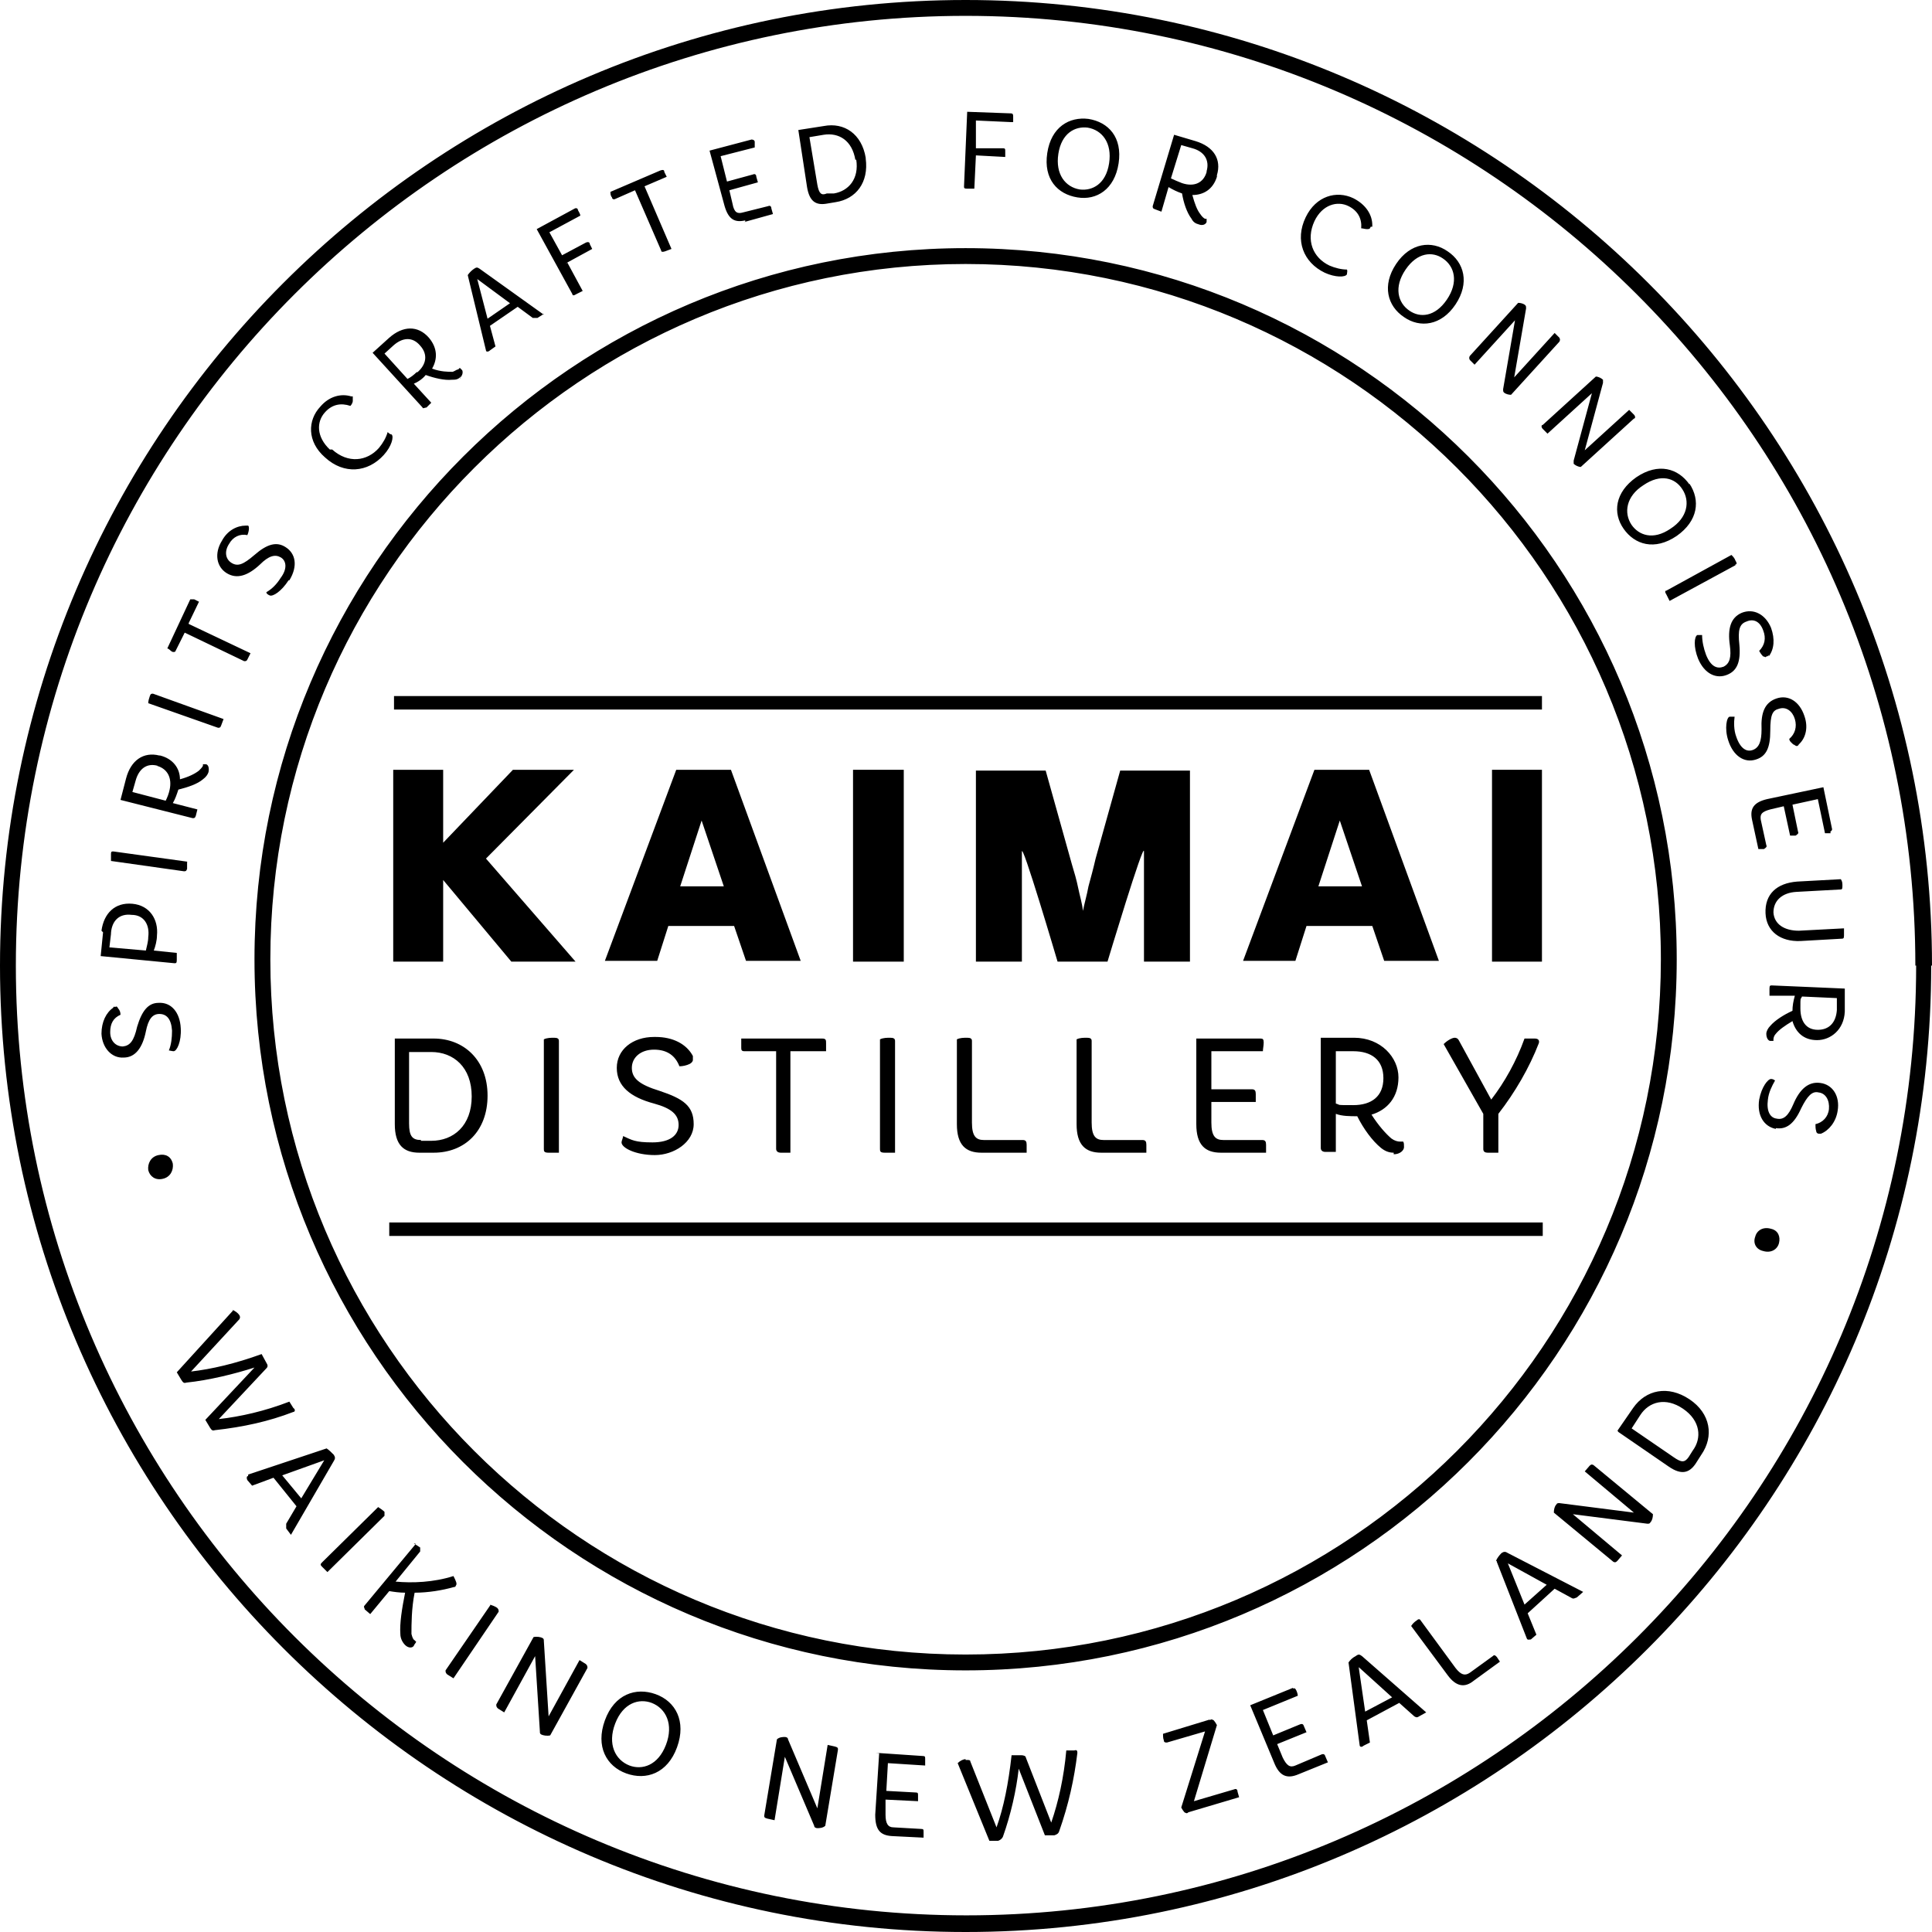 <?xml version="1.0" encoding="UTF-8"?><svg id="a" xmlns="http://www.w3.org/2000/svg" viewBox="0 0 243.7 243.7"><polygon points="49.7 89.5 49.7 87.8 194.5 87.8 194.5 89.5 49.7 89.5 49.7 89.5" style="fill:#000; stroke-width:0px;"/><polygon points="49.1 155.9 49.1 154.2 194.6 154.2 194.6 155.9 49.1 155.9 49.1 155.9" style="fill:#000; stroke-width:0px;"/><polygon points="49.6 121.3 49.6 97.1 55.9 97.1 55.9 106.3 64.7 97.1 72.4 97.1 61.3 108.3 72.6 121.3 64.5 121.3 55.9 111 55.9 113.7 55.9 121.3 49.6 121.3 49.6 121.3" style="fill:#000; stroke-width:0px;"/><path d="M85.2,97.1h7l8.8,24.1h-6.9l-1.5-4.4h-8.3l-1.4,4.4h-6.6l9-24.1h0ZM85.8,111.8h5.5l-2.8-8.3-2.7,8.3h0Z" style="fill:#000; stroke-width:0px;"/><polygon points="107.6 121.3 107.6 97.1 114 97.1 114 121.3 107.6 121.3 107.6 121.3" style="fill:#000; stroke-width:0px;"/><path d="M123.1,121.3v-24.1h8.8l3.3,11.8c.3,1,.6,2,.8,3s.5,1.9.6,2.9c.2-1,.5-2,.7-3.1.3-1.1.6-2.2.9-3.5l3.1-11.1h8.8v24.1h-5.8v-13.9c0-1.4-4.6,13.9-4.6,13.9h-6.3s-4.6-15.6-4.5-13.8v13.8h-5.9.1Z" style="fill:#000; stroke-width:0px;"/><path d="M165.7,97.1h7l8.8,24.1h-6.9l-1.5-4.4h-8.3l-1.4,4.4h-6.6l9-24.1h-.1ZM166.3,111.8h5.5l-2.8-8.3-2.7,8.3h0Z" style="fill:#000; stroke-width:0px;"/><polygon points="188.2 121.3 188.2 97.1 194.5 97.1 194.5 121.3 188.2 121.3 188.2 121.3" style="fill:#000; stroke-width:0px;"/><path d="M53.1,143.8c-1.1,0-1.5-.5-1.5-2.1v-9h2.8c2.8,0,5.1,1.9,5.1,5.6s-2.3,5.6-5.1,5.6h-1.3ZM54.7,145.4c3.9,0,6.8-2.7,6.8-7.2s-3-7.2-6.8-7.2h-4.9v10.8c0,2.6,1.1,3.6,3.1,3.6h1.8ZM70.5,145.4v-14.1c0-.3-.2-.4-.6-.4s-.9,0-1.3.2v13.8c0,.3,0,.5.6.5h1.3ZM82.5,130.8c-2.7,0-4.7,1.6-4.7,3.9s1.7,3.7,4.7,4.5c2.2.6,3.1,1.4,3.1,2.7s-1.1,2.2-3.3,2.2-2.6-.3-3.7-.8c0,.2-.2.6-.2.8,0,.7,1.8,1.6,4.2,1.6s4.9-1.6,4.9-3.9-1.3-3.2-4.3-4.2c-2.6-.8-3.5-1.6-3.5-2.9s1.1-2.3,2.8-2.3,2.7.8,3.2,2.1c.4,0,.9-.1,1.3-.3.2-.1.4-.3.4-.5s0-.3,0-.5c-.8-1.5-2.5-2.4-4.7-2.4h-.1ZM99.7,145.4v-12.8h4.5v-1c0-.4,0-.6-.5-.6h-10.2c0,.3,0,.8,0,1.1s0,.5.4.5h4v12.3c0,.3.2.5.6.5,0,0,1.3,0,1.3,0ZM112.9,145.4v-14.1c0-.3-.2-.4-.6-.4s-.9,0-1.3.2v13.8c0,.3,0,.5.6.5h1.3ZM129.5,145.4v-1c0-.4-.1-.6-.5-.6h-4.9c-1,0-1.5-.5-1.5-2.2v-10.3c0-.3-.2-.4-.6-.4s-.9,0-1.3.2v10.7c0,2.6,1.1,3.6,3.1,3.6h5.7ZM144.6,145.4v-1c0-.4-.1-.6-.5-.6h-4.9c-1,0-1.5-.5-1.5-2.2v-10.3c0-.3-.2-.4-.6-.4s-.9,0-1.3.2v10.7c0,2.6,1.1,3.6,3.1,3.6h5.7ZM159.7,145.4v-1c0-.4-.1-.6-.5-.6h-4.9c-1,0-1.5-.5-1.5-2.2v-2.6h5.6v-1c0-.4-.1-.6-.5-.6h-5.1v-4.8h6.5c0-.3.1-.7.1-1.1s-.1-.5-.4-.5h-8.1v10.8c0,2.6,1.1,3.6,3.1,3.6h5.7ZM175.8,145.6c.8,0,1.3-.5,1.3-.9s0-.5-.1-.7h-.4c-.3,0-.7-.1-1.1-.4-.7-.6-1.6-1.6-2.5-3,2-.6,3.4-2.2,3.4-4.7s-2.2-5-5.6-5h-4.2v13.9c0,.3.2.5.6.5h1.3v-4.8c.8.3,1.8.3,2.7.3.8,1.6,1.9,3.1,3,4,.5.4,1,.6,1.6.6h0v.2ZM168.5,132.6h2.2c2.3,0,3.8,1.1,3.8,3.4s-1.5,3.4-3.8,3.4-1.5,0-2.2-.2v-6.5h0ZM187.1,144.9c0,.3.1.5.6.5h1.3v-4.9c2.1-2.7,3.9-5.8,5.1-8.9.1-.3,0-.6-.5-.6h-1.3c-1,2.8-2.5,5.5-4.2,7.7l-4.1-7.5c-.1-.2-.3-.3-.5-.3-.3,0-.9.3-1.4.8l5,8.8v4.4h0Z" style="fill:#000; stroke-width:0px;"/><path d="M243.7,121.8C243.7,54.7,189,0,121.8,0S0,54.7,0,121.8s54.7,121.9,121.8,121.9,121.8-54.7,121.8-121.9h0ZM241.7,121.8c0,66.1-53.8,119.8-119.8,119.8S2,187.9,2,121.8,55.8,2,121.8,2s119.8,53.7,119.8,119.8h0ZM232.3,118.4c.2,0,.3,0,.3-.4v-.9l-5.7.3c-1.8,0-3.1-.8-3.2-2.3,0-1.5,1.1-2.5,2.9-2.6l5.5-.3c.2,0,.3,0,.3-.4s0-.6-.2-.9l-5.5.3c-2.6.2-4.1,1.6-4,4,.1,2.3,1.9,3.6,4.4,3.5l5.3-.3h-.1ZM230.8,104.9c.2,0,.3-.2.3-.3l-1.1-5.3-7.1,1.5c-1.7.4-2.2,1.2-1.9,2.6l.8,3.7h.7c.3-.2.4-.3.3-.5l-.7-3.2c-.1-.7.1-1,1.2-1.3l1.7-.4.8,3.7h.7c.3-.2.4-.3.3-.5l-.7-3.4,3.2-.7.9,4.3h.7v-.2ZM227,93.8c.8-.8,1.1-2.1.6-3.5-.6-1.8-2-2.7-3.5-2.2s-2,1.8-1.9,3.9c0,1.5-.3,2.3-1.1,2.6-.8.3-1.6-.2-2.1-1.7-.3-.8-.3-1.8-.2-2.5h-.6c-.4,0-.7,1.5-.2,3,.6,1.9,2,2.9,3.5,2.4,1.3-.4,1.8-1.5,1.8-3.6s.3-2.6,1.1-2.8c.9-.3,1.7.3,2,1.3s0,1.9-.7,2.5c0,.3.3.5.5.7.1,0,.3.2.4.2s.2,0,.3-.2h0ZM223.1,82.8c.7-.9.8-2.2.3-3.6-.7-1.7-2.2-2.5-3.7-1.9-1.4.6-1.8,2-1.5,4.1.2,1.5,0,2.3-.8,2.7-.8.3-1.6,0-2.2-1.5-.3-.8-.5-1.7-.5-2.5h-.6c-.4.2-.5,1.5.1,3,.8,1.9,2.3,2.6,3.7,2,1.2-.5,1.7-1.6,1.5-3.8-.2-1.8,0-2.6.9-2.9.9-.4,1.7,0,2.1,1.1.4,1,.2,1.9-.5,2.6.1.2.3.5.5.7.2,0,.3.2.4,0,.1,0,.2,0,.3-.2h0ZM218.9,71.2c.2,0,.2-.2,0-.5-.1-.3-.3-.5-.5-.7l-8.2,4.5c-.2,0-.2.2,0,.5l.4.8,8.3-4.5h0ZM213.1,61.1c-1.4-2-3.9-2.8-6.7-.9-2.7,1.9-3,4.5-1.6,6.5s3.9,2.8,6.7.9c2.7-1.9,3-4.5,1.6-6.6h0ZM210.7,66.7c-2.2,1.5-4,.8-4.9-.5-1-1.5-.7-3.6,1.5-5,2.2-1.5,4-.9,4.9.5,1,1.5.7,3.6-1.5,5h0ZM199.4,58.9l6.7-6.1c.2,0,.2-.3,0-.5l-.6-.6-5.6,5.1,2.3-8.5v-.4c-.2-.2-.6-.4-.9-.4l-6.7,6.1c-.2,0-.2.3,0,.5l.6.6,5.6-5.1-2.3,8.5v.4c.2.2.6.4.9.4h0ZM190.6,49.8l6.1-6.7c.1-.2.1-.3,0-.5l-.6-.6-5.1,5.6,1.5-8.7c0-.2,0-.3-.1-.4-.2-.2-.6-.3-.9-.3l-6.1,6.7c-.1.2-.1.3,0,.5l.6.6,5.1-5.6-1.5,8.7c0,.2,0,.3.1.4.2.2.6.3.9.3h0ZM183.6,38.4c1.8-2.7,1.1-5.3-1-6.7-2-1.4-4.7-1.1-6.5,1.6-1.8,2.7-1.1,5.3,1,6.7,2,1.4,4.7,1.1,6.5-1.6h0ZM182.5,37.8c-1.5,2.2-3.4,2.3-4.7,1.4-1.5-1-2-3-.5-5.2s3.4-2.3,4.7-1.4c1.5,1,2,3,.5,5.2h0ZM173.1,28.6v-.2c0-1.3-.8-2.6-2.4-3.4-2.1-1-4.7-.3-6,2.4-1.4,2.9-.3,5.7,2.4,7,1.3.6,2.6.6,2.8.2,0-.2.1-.4,0-.6-.7,0-1.5-.2-2.2-.5-2.1-1-3-3.2-1.9-5.6,1-2.1,2.9-2.6,4.3-1.9,1.2.6,1.7,1.6,1.6,2.8.2,0,.5.1.7.1.3,0,.4,0,.5-.3h.2ZM153.5,22.1c.6-2-.4-3.6-2.7-4.3l-2.7-.8-2.7,9c0,.2,0,.3.3.4l.8.3.9-3.1c.5.3,1.1.6,1.7.8.2,1.2.6,2.4,1.2,3.2.2.4.5.6.9.7.5.2.9,0,1-.3v-.4h-.2c-.2-.1-.4-.3-.6-.6-.4-.5-.7-1.3-1-2.4,1.4,0,2.6-.7,3.1-2.3h0v-.2ZM152.2,21.7c-.4,1.4-1.6,1.9-3.1,1.4-.5-.2-1-.4-1.4-.6l1.3-4.2,1.4.4c1.5.4,2.2,1.5,1.8,2.9h0ZM141.1,20.6c.5-3.3-1.3-5.2-3.8-5.6-2.4-.3-4.7,1-5.2,4.3s1.3,5.2,3.8,5.6c2.4.4,4.7-1,5.2-4.3h0ZM139.9,20.6c-.4,2.6-2.1,3.5-3.7,3.3-1.8-.3-3.1-1.9-2.7-4.5.4-2.6,2.1-3.5,3.7-3.3,1.8.3,3.1,1.9,2.7,4.5h0ZM127.8,15.4c0-.2,0-.5,0-.7s0-.4-.3-.4l-5.5-.2-.4,9.4c0,.2,0,.3.4.3h.9l.2-4.2,3.7.2v-.7c0-.3,0-.4-.3-.4h-3.4c0-.1,0-3.5,0-3.5l4.4.2h.1ZM109.2,19.9c-.5-3-2.7-4.5-5.3-4l-3.2.5,1.1,7.2c.3,1.8,1.1,2.3,2.4,2.1l1.2-.2c2.6-.4,4.2-2.5,3.8-5.5h0ZM108,20.1c.4,2.5-1,4-2.8,4.3h-.9c-.7.3-1,0-1.2-1.1l-1-6,1.8-.3c1.9-.3,3.6.7,4,3.2h0ZM93.9,28l3.6-1-.2-.7c0-.3-.2-.4-.4-.3l-3.2.8c-.7.2-1.1,0-1.3-1.1l-.4-1.7,3.6-1-.2-.7c0-.3-.2-.4-.4-.3l-3.3.9-.8-3.2,4.3-1.1c0-.2,0-.5,0-.7,0-.2-.2-.3-.4-.3l-5.3,1.4,1.9,7c.5,1.7,1.3,2.1,2.6,1.8h0v.2ZM84.7,31.4l-3.4-7.9,2.8-1.2-.3-.6c0-.3-.2-.3-.5-.2l-6.3,2.7c0,.2,0,.5.2.7,0,.2.2.3.4.2l2.5-1.1,3.3,7.6c0,.2.2.2.5.1l.8-.3h0ZM71.4,33.2l3.3-1.8-.3-.6c0-.3-.3-.3-.5-.2l-3,1.6-1.6-2.9,3.9-2.1c0-.2-.2-.5-.3-.7,0-.2-.2-.3-.4-.2l-4.8,2.6,4.5,8.2c0,.2.2.2.5,0l.8-.4-2-3.7h0v.2ZM68.6,39.7l-8.1-5.8c-.3-.2-.4-.2-.7,0s-.6.5-.8.8l2.3,9.5h0c0,.2.3.2.5,0l.7-.5-.7-2.6,3.5-2.4,1.9,1.4c.2,0,.3,0,.6,0l.8-.5h0ZM64.4,38.2l-2.9,2-1.3-5,4.2,3.1h0ZM121.8,31.3c-49.4,0-89.7,40.2-89.7,89.7s40.2,89.7,89.7,89.7,89.7-40.2,89.7-89.7S171.3,31.3,121.8,31.3h0ZM121.8,33.3c48.3,0,87.7,39.3,87.7,87.7s-39.3,87.7-87.7,87.7-87.7-39.3-87.7-87.7S73.5,33.3,121.8,33.3h0ZM58,47.7c.4-.4.4-.8.3-1l-.3-.3-.2.2c-.2,0-.4.2-.7.3-.6,0-1.5,0-2.6-.4.7-1.2.7-2.6-.4-3.9-1.4-1.6-3.3-1.5-5,0l-2.1,1.9,6.3,6.9c0,.2.3,0,.5,0l.6-.6-2.2-2.4c.5-.2,1.1-.6,1.5-1.1,1.1.4,2.4.7,3.3.6.4,0,.8,0,1.1-.4h0v.2ZM52.6,46.9c-.4.4-.8.7-1.2.9l-2.9-3.2,1.1-1c1.1-1,2.4-1.2,3.4,0,1,1.1.8,2.4-.4,3.4h0ZM41.6,56.7c-1.7-1.6-1.7-3.5-.6-4.7.9-1,2-1.2,3.2-.8.2-.2.3-.5.3-.6v-.6s0,0-.2,0c-1.3-.4-2.8,0-3.9,1.3-1.6,1.7-1.7,4.4.6,6.4,2.4,2.2,5.4,1.9,7.4-.3,1-1.1,1.3-2.3,1-2.6-.2,0-.4-.2-.5-.3-.2.7-.6,1.4-1.1,2-1.5,1.7-3.9,2-5.9.2h-.3ZM36.5,73.2c1.1-1.8.8-3.4-.5-4.2-1.1-.7-2.3-.4-3.9,1-1.4,1.2-2.1,1.5-2.9,1s-.9-1.5-.3-2.4c.5-.9,1.4-1.3,2.3-1.1.1-.2.2-.6.2-.8s0-.3-.1-.4h-.3c-1.1,0-2.3.6-3,1.9-1,1.6-.7,3.3.6,4.1,1.3.8,2.7.3,4.2-1.1,1.1-1.1,1.9-1.3,2.6-.9.7.4.9,1.4,0,2.6-.5.8-1.1,1.4-1.8,1.8,0,.2.2.3.4.4.4.2,1.5-.5,2.4-1.9h0ZM23.8,78.6l1.3-2.7-.6-.3c-.3,0-.4,0-.5,0l-2.9,6.2c.2,0,.4.3.6.4s.4,0,.4,0l1.2-2.4,7.5,3.6c.2,0,.3,0,.4-.2l.4-.8-7.8-3.7h0ZM28.2,90.7l-8.9-3.2c-.2,0-.3,0-.4.3s-.2.6-.2.9l8.8,3.1c.2,0,.3,0,.4-.3l.3-.8h0ZM20.1,95.3c-2-.5-3.6.6-4.2,2.9l-.7,2.7,9.1,2.3c.2,0,.3,0,.4-.3l.2-.8-3.1-.8c.3-.5.5-1.1.7-1.7,1.2-.3,2.4-.7,3.1-1.3.4-.3.6-.6.7-.9.1-.5,0-.9-.3-1h-.4v.2c-.1.2-.3.4-.5.6-.5.4-1.3.8-2.4,1.1,0-1.4-.9-2.6-2.5-3h-.1ZM19.8,96.6c1.4.4,1.9,1.6,1.6,3-.1.5-.3,1-.5,1.4l-4.2-1.1.4-1.4c.4-1.5,1.4-2.3,2.8-1.9h-.1ZM23.7,108.7l-9.4-1.3c-.2,0-.3,0-.3.3v.9l9.2,1.3c.2,0,.3,0,.4-.3v-.9h.1ZM13,117.6l-.3,3,9.3.9c.2,0,.3,0,.3-.4v-.9l-2.9-.3c.2-.5.4-1.3.4-1.9.2-2-.9-3.8-3.1-4-2.2-.2-3.6,1.2-3.9,3.4h0l.2.2ZM14,117.7c.1-1.5,1-2.5,2.6-2.3,1.6,0,2.3,1.3,2.1,2.8,0,.6-.2,1.2-.3,1.7l-4.6-.4.2-1.7h0ZM14.3,127.1c-.9.6-1.5,1.8-1.5,3.3.1,1.8,1.3,3.1,2.8,3,1.5,0,2.4-1.3,2.8-3.3.3-1.5.8-2.2,1.7-2.2s1.5.6,1.6,2.1c0,.9-.1,1.8-.4,2.5.1,0,.4.1.6.1.4,0,1-1.2.9-2.9-.1-2-1.2-3.3-2.8-3.2-1.3,0-2.1,1-2.7,3-.4,1.8-.9,2.4-1.8,2.5-.9,0-1.6-.7-1.6-1.8s.4-1.8,1.3-2.2c0-.3-.1-.6-.3-.8-.1-.2-.2-.3-.3-.2-.1,0-.2,0-.3,0h0ZM18.7,147.6c.2.8.9,1.3,1.8,1.1,1-.2,1.4-1.1,1.3-1.9-.2-.9-.9-1.3-1.8-1.1-1,.2-1.4,1.1-1.3,1.9h0ZM29.4,165.3l-7.1,7.8.6,1c.2.3.3.4.6.3,2.9-.3,6.1-1.1,8.6-1.9l-6.2,6.6.6,1c.2.3.3.4.6.3,3.6-.4,6.8-1.1,9.9-2.3.2,0,.3-.3,0-.5l-.5-.8c-3.1,1.2-6.2,1.9-8.9,2.2l6-6.4c.2-.2.2-.4,0-.7l-.6-1.1c-3.3,1.2-6.3,1.9-8.9,2.2l6.1-6.6c.1-.2.1-.3,0-.5-.2-.3-.5-.5-.9-.7h0ZM31.3,186.2h-.1c-.1.1-.1.3,0,.5l.6.7,2.7-1,2.9,3.6-1.3,2.2c0,.2,0,.3,0,.6l.6.8,5.4-9.3c.2-.3.2-.5,0-.8-.3-.3-.6-.6-.9-.8l-9.9,3.3h0v.2ZM35.6,186.1l5.3-1.9-2.9,4.8-2.4-2.9h0ZM47.7,190.1l-7.1,7c-.2.2-.2.3,0,.5l.7.7,7.2-7.1c0-.1,0-.3,0-.5-.2-.2-.5-.4-.8-.6h0ZM52.4,194.8l-6.4,7.7c-.2.2,0,.3,0,.5l.7.6,2.4-2.9c.6.1,1.3.2,2,.2-.4,2-.7,3.9-.6,5.2,0,.6.3,1.1.6,1.4.4.4.9.4,1.1.1,0-.1.2-.3.3-.5l-.2-.2c-.2-.1-.3-.4-.4-.8,0-1.2,0-3.2.4-5.2,1.7,0,3.5-.3,4.9-.7.2,0,.3-.1.3-.2.2-.2,0-.6-.3-1.2-2.5.8-5.2.9-7.3.7l3.1-3.8c0-.2,0-.3,0-.5-.3-.2-.6-.4-.8-.5h.2ZM61.9,202.4l-5.7,8.3c0,.2,0,.3.2.5l.8.5,5.7-8.4c0-.2,0-.3-.2-.5-.3-.2-.6-.3-.9-.4h.1ZM67.3,206.5l-4.7,8.5c0,.2,0,.3.2.5l.8.5,3.9-7.1.6,9.5c0,.2,0,.3.2.4.2.1.7.2,1.1.1l4.7-8.5c0-.2,0-.3-.2-.5l-.8-.5-3.9,7.1-.6-9.5c0-.2,0-.3-.2-.4-.2-.1-.7-.2-1.1-.1h0ZM76.3,217c-1.2,3.3.2,5.8,2.7,6.7s5.2,0,6.4-3.3c1.2-3.3-.2-5.8-2.7-6.7s-5.2,0-6.4,3.3h0ZM77.6,217.4c1-2.6,3-3.2,4.6-2.6,1.8.7,2.8,2.7,1.8,5.3s-3,3.2-4.6,2.6c-1.8-.7-2.8-2.7-1.8-5.3h0ZM98,219.4l-1.6,9.6c0,.2,0,.3.4.4l.9.2,1.3-8,3.7,8.7c0,.2.2.3.4.3s.7,0,1-.3l1.6-9.6c0-.2,0-.3-.4-.4l-.9-.2-1.3,8-3.7-8.7c0-.2-.2-.3-.4-.3s-.7,0-1,.3h0ZM110.9,221.1l-.5,7.8c0,1.9.6,2.6,2.1,2.7l4,.2v-.7c0-.3,0-.4-.3-.4l-3.5-.2c-.7,0-1-.5-1-1.6v-1.9c0,0,4.1.2,4.1.2v-.7c0-.3,0-.4-.3-.4l-3.7-.2.2-3.5,4.7.3c0-.2,0-.5,0-.8s0-.4-.3-.4l-5.9-.4h.3ZM121.8,221.9c-.3,0-.7.2-1,.5l4,9.8h1.1c.3-.1.5-.3.6-.5,1-2.8,1.7-5.9,2-8.6l3.3,8.4h1.2c.3-.1.5-.2.6-.5,1.2-3.4,1.9-6.6,2.3-9.9,0-.3-.1-.4-.4-.3h-1c-.3,3.4-1,6.5-1.9,9.1l-3.2-8.2c0-.2-.3-.3-.6-.3h-1.2c-.4,3.6-1,6.6-1.9,9.1l-3.3-8.3c0-.2-.2-.2-.4-.2h-.2ZM152.6,216.9l-5.9,1.8c0,.2,0,.6.1.8,0,.3.2.3.4.3l4.8-1.4-3,9.6c.1.2.3.5.4.6.2.1.3.2.5,0l6.4-1.9-.2-.7c0-.3-.2-.4-.4-.3l-5.1,1.5,2.9-9.6c-.1-.2-.3-.5-.4-.6-.2-.1-.3-.2-.5,0h0ZM163.1,212.9l-5.4,2.2,3,7.2c.7,1.8,1.7,2.1,3.1,1.5l3.7-1.5-.3-.7c-.1-.3-.2-.4-.5-.3l-3.3,1.4c-.7.3-1.1,0-1.6-1l-.7-1.7,3.7-1.5-.3-.7c-.1-.3-.2-.4-.5-.3l-3.4,1.4-1.3-3.2,4.4-1.8c0-.2-.1-.5-.2-.7-.1-.2-.2-.3-.4-.2h0ZM171,208.9c-.4.2-.7.5-.9.8l1.4,10.4h0c0,.3.3.3.5.1l.8-.4-.4-2.8,4.1-2.2,1.9,1.7c.2.1.3.2.6,0l.9-.5-8.1-7.1c-.3-.2-.4-.3-.8,0h0ZM171.4,210.3l4.2,3.8-3.4,1.8-.8-5.5h0ZM178,205.1l4.6,6.2c1.1,1.5,2.2,1.6,3.3.7l3.3-2.4-.4-.6c-.2-.2-.3-.3-.5-.1l-2.9,2.1c-.6.4-1.1.3-1.8-.6l-4.4-6c-.1-.2-.3-.2-.5,0-.3.2-.5.4-.7.7h0ZM188.8,197l3.8,9.7h0c.1.2.3.1.5.1l.7-.6-1.1-2.7,3.4-3.1,2.2,1.2c.2.1.3,0,.6-.1l.8-.7-9.5-4.9c-.3-.2-.5-.2-.8,0-.3.3-.6.7-.7,1h.1ZM190.2,197.2l4.9,2.7-2.8,2.5-2.1-5.2h0ZM196,190.8l7.5,6.2c.2.1.3.1.5-.1l.6-.7-6.2-5.2,9.4,1.2c.2,0,.3,0,.4-.2.2-.2.3-.6.3-1l-7.5-6.2c-.2-.1-.3-.1-.5.1l-.6.7,6.2,5.2-9.4-1.2c-.2,0-.3,0-.4.2-.2.2-.3.6-.3,1h0ZM204.1,180.6l6.4,4.4c1.6,1.1,2.6.8,3.4-.4l.7-1.1c1.6-2.3,1.2-5.2-1.5-7s-5.5-1.2-7.1,1.1l-2,2.9h.1ZM205.8,180.2l1.1-1.7c1.1-1.7,3.2-2.3,5.4-.8s2.4,3.7,1.2,5.3l-.5.8c-.5.7-.9.7-1.9,0l-5.4-3.7h0ZM221.4,156c-.3.8.1,1.6,1,1.8,1,.3,1.8-.2,2-1s-.1-1.6-1-1.8c-1-.3-1.8.2-2,1h0ZM224,142.3c1.3.2,2.3-.5,3.2-2.5.8-1.6,1.4-2.2,2.2-2,.9.1,1.4,1,1.3,2.1-.1,1-.8,1.7-1.7,1.9,0,.3,0,.6.1.9,0,.2.2.3.3.3h.3c1-.4,1.9-1.5,2.1-2.9.3-1.8-.6-3.3-2.2-3.5-1.5-.2-2.6.8-3.4,2.7-.6,1.4-1.2,2-2.1,1.8-.8-.1-1.3-.9-1.1-2.4.1-.9.5-1.7.9-2.4-.1-.1-.3-.2-.5-.2-.4,0-1.2,1-1.5,2.6-.3,2,.6,3.4,2.1,3.7h0ZM232.7,127.5v-2.8c.1,0-9.2-.4-9.2-.4-.2,0-.3,0-.3.4v.9h3.2c-.2.7-.3,1.3-.3,1.9-1.1.5-2.2,1.2-2.8,1.9-.3.3-.5.7-.5,1,0,.6.3.9.5.9h.4v-.2c0-.2.1-.5.3-.7.4-.5,1.1-1,2.1-1.6.4,1.4,1.4,2.4,3.1,2.4s3.4-1.3,3.5-3.6h0ZM231.7,125.9v1.5c-.1,1.5-.9,2.5-2.4,2.5s-2.2-1.1-2.2-2.7,0-1,.2-1.5l4.4.2h0Z" style="fill:#000; stroke-width:0px;"/></svg>